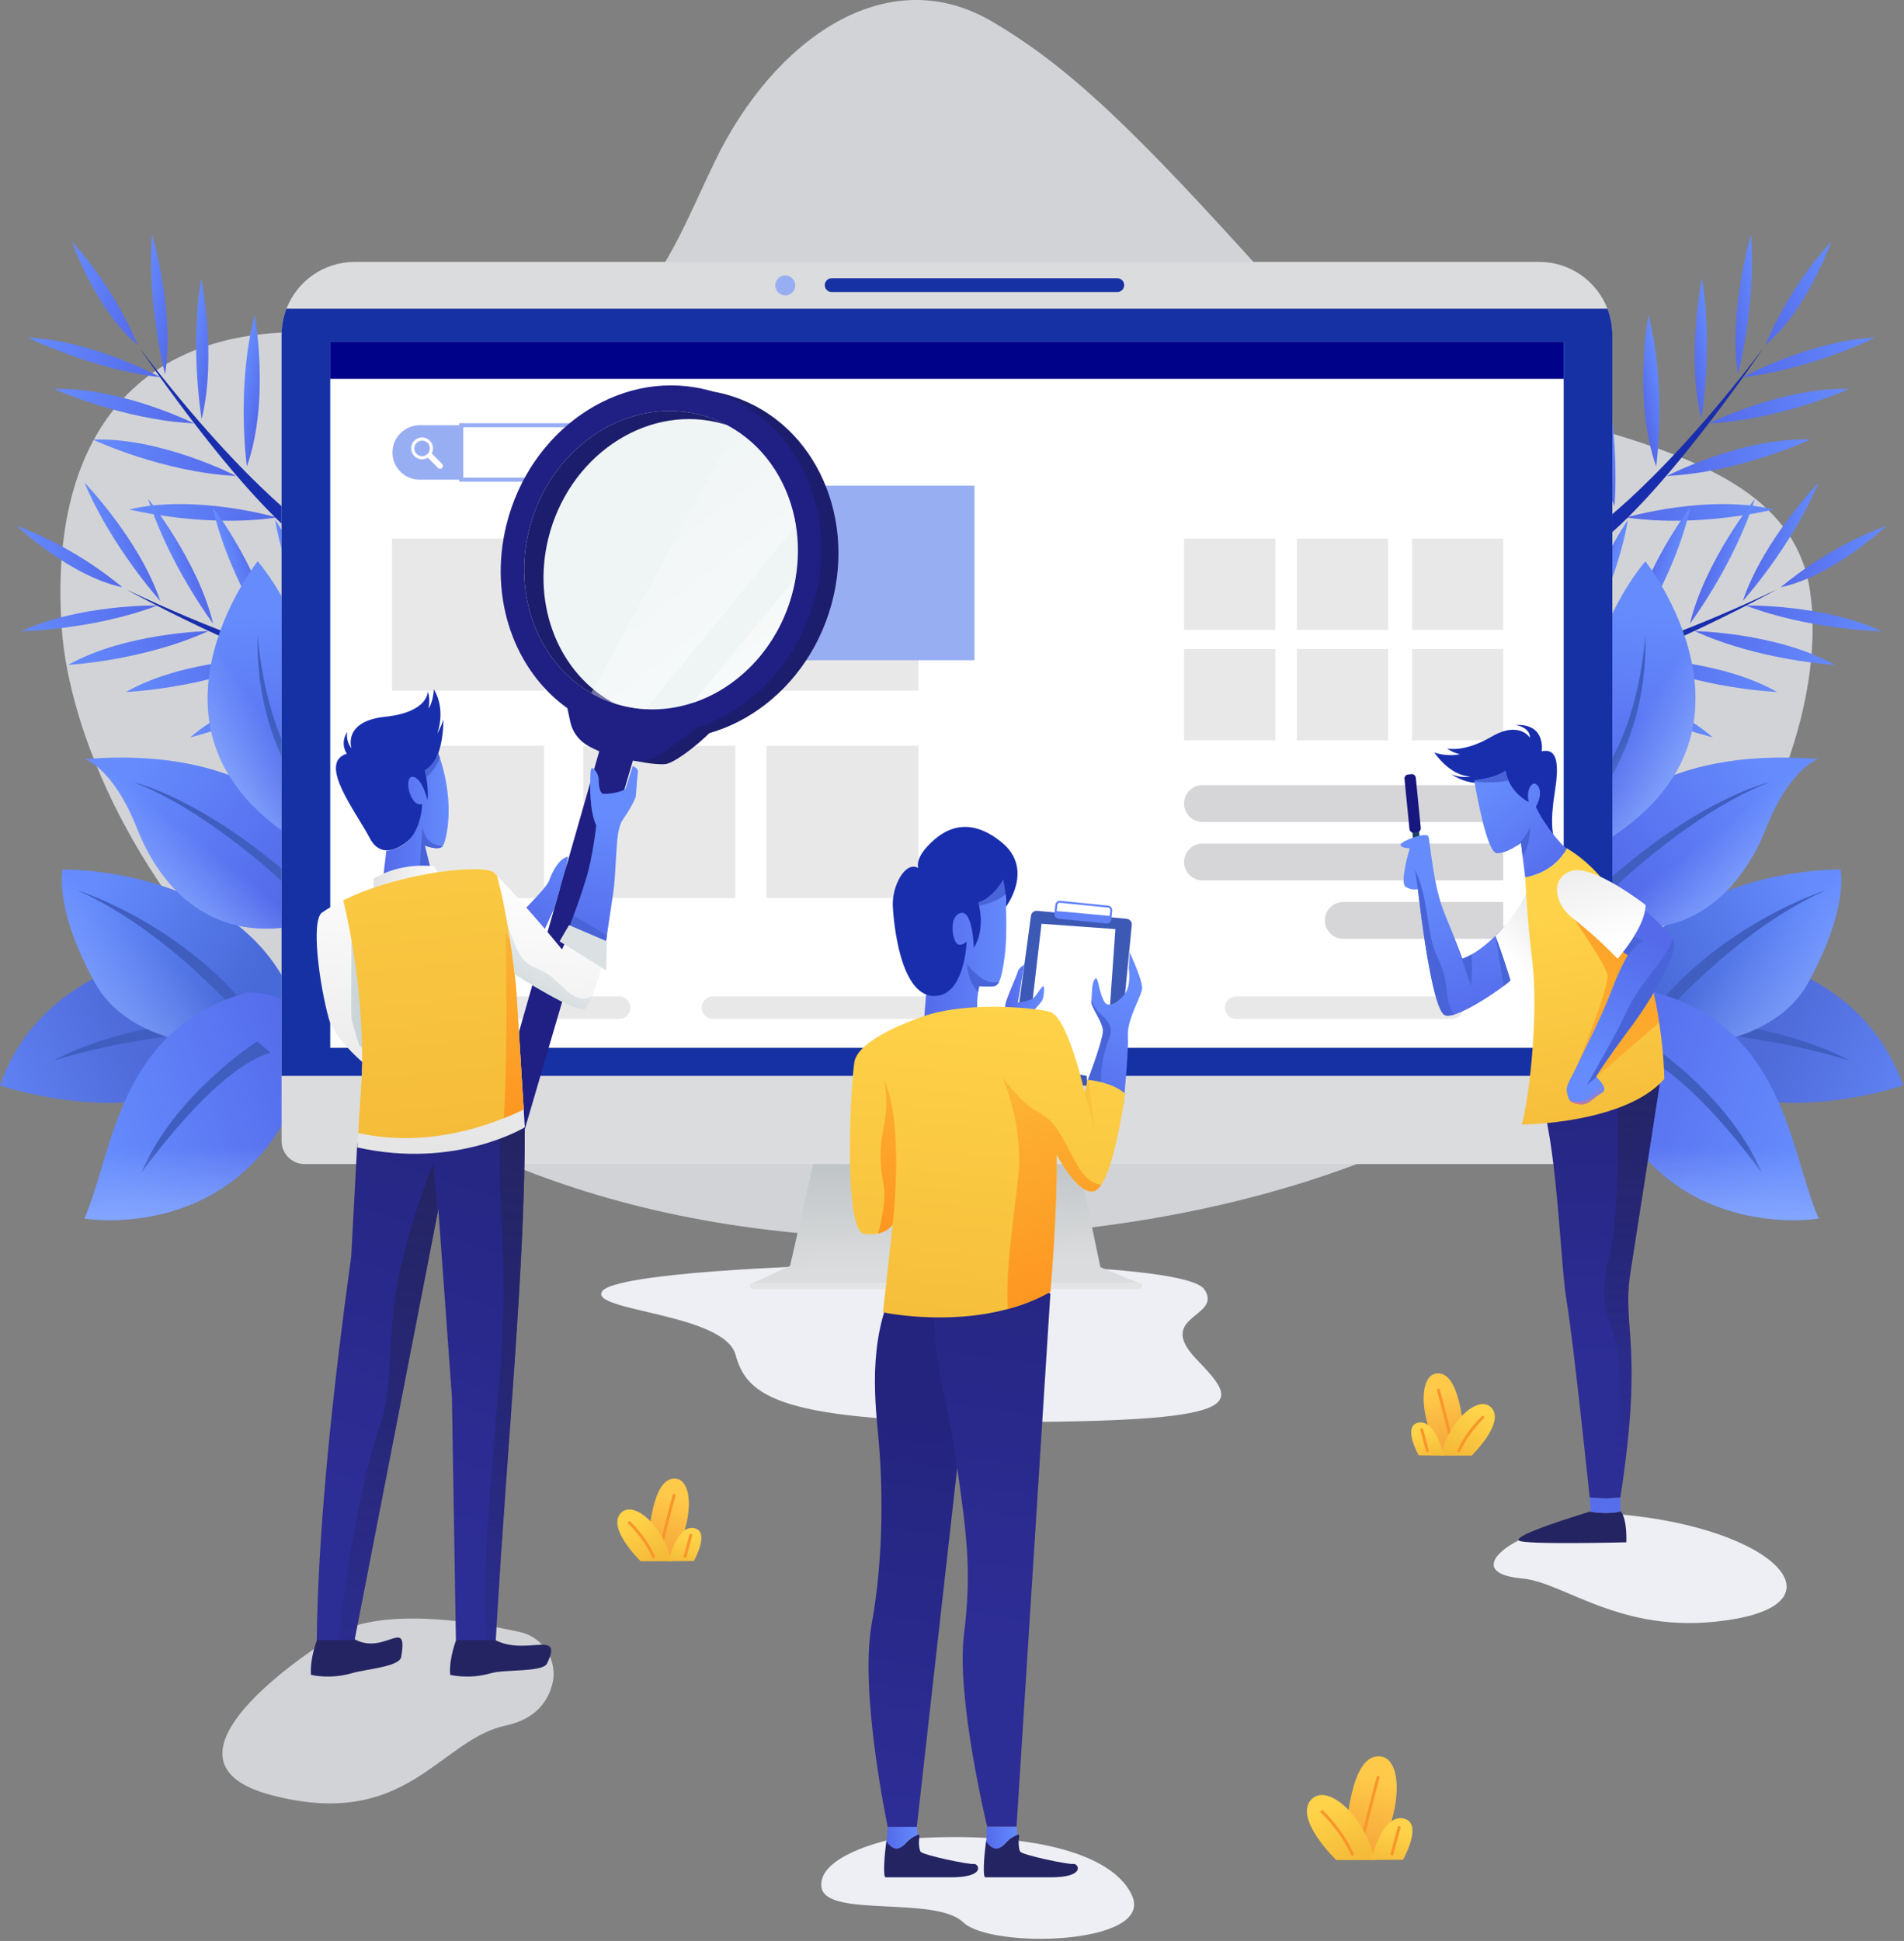 <?xml version="1.0" encoding="UTF-8"?> <svg xmlns="http://www.w3.org/2000/svg" width="365" height="372" viewBox="0 0 365 372" fill="none"><rect x="0" y="0" width="365" height="372" fill="#808080" stroke="none"/><path d="M28.562 20.375C28.572 20.375 28.58 20.377 28.59 20.377C27.966 20.366 27.343 20.35 26.725 20.328C27.164 20.297 27.771 20.312 28.562 20.375Z" fill="url(#paint0_linear_161_35347)"></path><path d="M157.472 242.571C157.472 242.571 117.788 243.762 115.407 247.534C113.026 251.307 138.821 251.703 141.004 259.644C143.186 267.584 149.139 272.747 194.974 272.548C240.808 272.349 237.237 268.776 229.3 260.438C221.364 252.1 234.459 252.498 230.888 247.137C227.316 241.778 173.743 241.778 157.472 242.571Z" fill="#EDEFF4"></path><path d="M291.206 295.18C286.047 297.761 283.27 301.732 291.802 302.525C300.334 303.32 311.445 314.039 332.677 310.268C353.908 306.496 338.607 291.737 306.97 289.984L291.206 295.18Z" fill="#EDEFF4"></path><path d="M169.972 352.749C169.972 352.749 156.678 355.727 157.472 361.683C158.266 367.638 179.298 363.271 184.655 368.432C190.012 373.593 221.363 372.8 216.998 363.271C212.633 353.742 192.394 350.565 169.972 352.749Z" fill="#EDEFF4"></path><path opacity="0.75" d="M99.643 312.781C104.182 313.781 107.058 318.364 105.86 322.857C104.972 326.192 102.595 329.498 96.953 330.714C84.056 333.493 78.104 350.964 51.912 344.015C25.721 337.067 63.306 313.998 63.306 313.998C63.306 313.998 70.397 306.34 99.643 312.781Z" fill="#EDEFF4"></path><path opacity="0.75" d="M190.21 4.143C169.986 -7.776 148.344 7.518 137.034 30.944C125.724 54.37 121.182 74.537 75.237 65.545C29.292 56.554 9.057 80.753 11.833 120.369C14.608 159.985 62.23 243.167 188.425 237.013C314.62 230.859 352.519 150.06 346.963 113.134C341.407 76.208 271.762 85.341 244.379 54.767C216.996 24.194 204.695 12.679 190.21 4.143Z" fill="#EDEFF4"></path><path d="M340.018 184.801C340.018 184.801 358.273 189.169 364.821 208.028C364.821 208.028 348.352 213.786 332.478 210.212C316.605 206.638 340.018 184.801 340.018 184.801Z" fill="url(#paint1_linear_161_35347)"></path><path d="M331.089 196.117C331.089 196.117 345.177 198.102 354.503 203.264C354.503 203.264 342.4 199.294 327.518 198.102L331.089 196.117Z" fill="#405EBF"></path><path d="M315.116 200.781C315.116 200.781 338.729 202.766 346.665 188.274C354.602 173.781 352.816 166.634 352.816 166.634C352.816 166.634 320.275 166.039 309.164 190.06L315.116 200.781Z" fill="url(#paint2_linear_161_35347)"></path><path d="M316.352 197.459C316.352 197.459 331.387 178.944 350.039 170.605C350.039 170.605 328.609 177.355 315.117 196.017L316.352 197.459Z" fill="#405EBF"></path><path d="M315.116 200.781C315.116 200.781 338.729 202.766 346.665 188.274C354.602 173.781 352.816 166.634 352.816 166.634C352.816 166.634 320.275 166.039 309.164 190.06L315.116 200.781Z" fill="url(#paint3_linear_161_35347)"></path><path d="M317.2 190.16C342.399 197.109 343.094 221.031 348.65 233.537C348.65 233.537 321.863 238.103 309.165 212.711C305.239 202.575 301.397 191.105 317.2 190.16Z" fill="url(#paint4_linear_161_35347)"></path><path d="M315.513 199.59C315.513 199.59 331.387 209.714 337.736 224.802C337.736 224.802 323.45 204.552 312.934 201.773L315.513 199.59Z" fill="#405EBF"></path><path d="M317.2 190.16C342.399 197.109 343.094 221.031 348.65 233.537C348.65 233.537 321.863 238.103 309.165 212.711C305.239 202.575 301.397 191.105 317.2 190.16Z" fill="url(#paint5_linear_161_35347)"></path><path d="M306.881 157.765C306.881 157.765 317.596 142.911 348.549 145.493C348.549 145.493 343.154 147.113 338.545 158.771C333.935 170.428 323.921 181.28 306.285 177.058L306.881 157.765Z" fill="url(#paint6_linear_161_35347)"></path><path d="M309.939 169.701C309.939 169.701 324.641 155.52 339.126 149.961C339.126 149.961 326.325 152.77 308.221 168.736L309.939 169.701Z" fill="#405EBF"></path><path d="M306.881 157.765C306.881 157.765 317.596 142.911 348.549 145.493C348.549 145.493 343.154 147.113 338.545 158.771C333.935 170.428 323.921 181.28 306.285 177.058L306.881 157.765Z" fill="url(#paint7_linear_161_35347)"></path><path d="M338.428 66.105C338.428 66.105 342.583 55.508 351.002 46.359C351.002 46.359 346.461 59.511 338.428 66.105Z" fill="url(#paint8_linear_161_35347)"></path><path d="M333.173 71.78C333.173 71.78 336.718 58.342 335.672 44.938C335.672 44.938 331.301 59.49 333.173 71.78Z" fill="url(#paint9_linear_161_35347)"></path><path d="M359.475 64.719C359.475 64.719 347.167 70.808 334.02 72.308C334.02 72.308 347.247 65.184 359.475 64.719Z" fill="url(#paint10_linear_161_35347)"></path><path d="M354.479 74.553C354.479 74.553 341.355 80.464 327.609 81.147C327.609 81.147 341.746 74.141 354.479 74.553Z" fill="url(#paint11_linear_161_35347)"></path><path d="M347.01 84.254C347.01 84.254 333.6 90.546 319.531 91.225C319.531 91.225 333.974 83.761 347.01 84.254Z" fill="url(#paint12_linear_161_35347)"></path><path d="M340.057 97.638C340.057 97.638 325.695 101.221 311.738 99.173C311.738 99.173 327.333 94.641 340.057 97.638Z" fill="url(#paint13_linear_161_35347)"></path><path d="M326.165 80.312C326.165 80.312 328.494 66.595 326.256 53.332C326.256 53.332 323.206 68.237 326.165 80.312Z" fill="url(#paint14_linear_161_35347)"></path><path d="M317.496 89.394C317.496 89.394 319.622 74.32 315.99 60.355C315.99 60.355 313.022 76.806 317.496 89.394Z" fill="url(#paint15_linear_161_35347)"></path><path d="M309.503 97.008C309.503 97.008 310.835 81.835 306.479 68.082C306.479 68.082 304.377 84.674 309.503 97.008Z" fill="url(#paint16_linear_161_35347)"></path><path d="M302.975 103.222C302.975 103.222 316.489 95.021 337.963 66.824C337.963 66.824 317.253 97.605 303.645 106.195L302.975 103.222Z" fill="#192EAD"></path><path d="M341.369 112.556C341.369 112.556 349.923 105.049 361.6 100.789C361.6 100.789 351.532 110.388 341.369 112.556Z" fill="url(#paint17_linear_161_35347)"></path><path d="M334.098 115.183C334.098 115.183 343.414 104.874 348.635 92.484C348.635 92.484 338.074 103.404 334.098 115.183Z" fill="url(#paint18_linear_161_35347)"></path><path d="M360.706 120.988C360.706 120.988 346.978 120.744 334.609 116.037C334.609 116.037 349.629 115.785 360.706 120.988Z" fill="url(#paint19_linear_161_35347)"></path><path d="M351.755 127.433C351.755 127.433 337.382 126.655 324.857 120.949C324.857 120.949 340.632 121.219 351.755 127.433Z" fill="url(#paint20_linear_161_35347)"></path><path d="M340.668 132.62C340.668 132.62 325.866 132.05 313.057 126.191C313.057 126.191 329.312 126.196 340.668 132.62Z" fill="url(#paint21_linear_161_35347)"></path><path d="M328.349 141.319C328.349 141.319 313.946 137.906 302.486 129.676C302.486 129.676 318.42 132.813 328.349 141.319Z" fill="url(#paint22_linear_161_35347)"></path><path d="M323.959 119.544C323.959 119.544 332.322 108.427 336.419 95.617C336.419 95.617 326.869 107.457 323.959 119.544Z" fill="url(#paint23_linear_161_35347)"></path><path d="M312.09 123.629C312.09 123.629 320.896 111.213 324.076 97.141C324.076 97.141 313.89 110.39 312.09 123.629Z" fill="url(#paint24_linear_161_35347)"></path><path d="M301.494 126.724C301.494 126.724 309.64 113.856 312.081 99.637C312.081 99.637 302.599 113.412 301.494 126.724Z" fill="url(#paint25_linear_161_35347)"></path><path d="M292.844 129.246C292.844 129.246 308.613 128.168 340.628 112.98C340.628 112.98 308.107 130.814 292.076 132.195L292.844 129.246Z" fill="#192EAD"></path><path d="M302.914 134.574C302.914 134.574 306.685 118.096 315.415 107.574C315.415 107.574 341.606 140.529 307.478 161.375L302.914 134.574Z" fill="url(#paint26_linear_161_35347)"></path><path d="M307.28 151.447C307.28 151.447 316.01 139.734 315.415 121.668C315.415 121.668 314.423 139.535 306.287 149.461L307.28 151.447Z" fill="#405EBF"></path><path d="M302.914 134.574C302.914 134.574 306.685 118.096 315.415 107.574C315.415 107.574 341.606 140.529 307.478 161.375L302.914 134.574Z" fill="url(#paint27_linear_161_35347)"></path><path d="M24.803 184.801C24.803 184.801 6.548 189.169 0 208.028C0 208.028 16.469 213.786 32.343 210.212C48.216 206.638 24.803 184.801 24.803 184.801Z" fill="url(#paint28_linear_161_35347)"></path><path d="M33.732 196.117C33.732 196.117 19.645 198.102 10.318 203.264C10.318 203.264 22.422 199.294 37.304 198.102L33.732 196.117Z" fill="#405EBF"></path><path d="M49.704 200.781C49.704 200.781 26.091 202.766 18.155 188.274C10.218 173.781 12.004 166.634 12.004 166.634C12.004 166.634 44.546 166.039 55.656 190.06L49.704 200.781Z" fill="url(#paint29_linear_161_35347)"></path><path d="M48.469 197.459C48.469 197.459 33.433 178.944 14.781 170.605C14.781 170.605 36.211 177.355 49.703 196.017L48.469 197.459Z" fill="#405EBF"></path><path d="M49.704 200.781C49.704 200.781 26.091 202.766 18.155 188.274C10.218 173.781 12.004 166.634 12.004 166.634C12.004 166.634 44.546 166.039 55.656 190.06L49.704 200.781Z" fill="url(#paint30_linear_161_35347)"></path><path d="M47.622 190.16C22.423 197.109 21.728 221.031 16.172 233.537C16.172 233.537 42.959 238.103 55.657 212.711C59.584 202.575 63.425 191.105 47.622 190.16Z" fill="url(#paint31_linear_161_35347)"></path><path d="M49.307 199.59C49.307 199.59 33.434 209.714 27.084 224.802C27.084 224.802 41.37 204.552 51.887 201.773L49.307 199.59Z" fill="#405EBF"></path><path d="M47.622 190.16C22.423 197.109 21.728 221.031 16.172 233.537C16.172 233.537 42.959 238.103 55.657 212.711C59.584 202.575 63.425 191.105 47.622 190.16Z" fill="url(#paint32_linear_161_35347)"></path><path d="M57.94 157.765C57.94 157.765 47.225 142.911 16.271 145.493C16.271 145.493 21.666 147.113 26.276 158.771C30.886 170.428 40.9 181.28 58.536 177.058L57.94 157.765Z" fill="url(#paint33_linear_161_35347)"></path><path d="M54.883 169.701C54.883 169.701 40.181 155.52 25.697 149.961C25.697 149.961 38.499 152.77 56.603 168.736L54.883 169.701Z" fill="#405EBF"></path><path d="M57.94 157.765C57.94 157.765 47.225 142.911 16.271 145.493C16.271 145.493 21.666 147.113 26.276 158.771C30.886 170.428 40.9 181.28 58.536 177.058L57.94 157.765Z" fill="url(#paint34_linear_161_35347)"></path><path d="M26.395 66.105C26.395 66.105 22.239 55.508 13.82 46.359C13.82 46.359 18.36 59.511 26.395 66.105Z" fill="url(#paint35_linear_161_35347)"></path><path d="M31.649 71.78C31.649 71.78 28.104 58.342 29.15 44.938C29.15 44.938 33.521 59.49 31.649 71.78Z" fill="url(#paint36_linear_161_35347)"></path><path d="M5.346 64.719C5.346 64.719 17.654 70.808 30.801 72.308C30.801 72.308 17.574 65.184 5.346 64.719Z" fill="url(#paint37_linear_161_35347)"></path><path d="M10.342 74.553C10.342 74.553 23.466 80.464 37.212 81.147C37.212 81.147 23.075 74.141 10.342 74.553Z" fill="url(#paint38_linear_161_35347)"></path><path d="M17.812 84.254C17.812 84.254 31.223 90.546 45.291 91.225C45.291 91.225 30.848 83.761 17.812 84.254Z" fill="url(#paint39_linear_161_35347)"></path><path d="M24.766 97.638C24.766 97.638 39.127 101.221 53.084 99.173C53.084 99.173 37.488 94.641 24.766 97.638Z" fill="url(#paint40_linear_161_35347)"></path><path d="M38.656 80.312C38.656 80.312 36.327 66.595 38.566 53.332C38.566 53.332 41.616 68.237 38.656 80.312Z" fill="url(#paint41_linear_161_35347)"></path><path d="M47.325 89.394C47.325 89.394 45.199 74.32 48.831 60.355C48.831 60.355 51.8 76.806 47.325 89.394Z" fill="url(#paint42_linear_161_35347)"></path><path d="M55.319 97.008C55.319 97.008 53.987 81.835 58.343 68.082C58.343 68.082 60.445 84.674 55.319 97.008Z" fill="url(#paint43_linear_161_35347)"></path><path d="M61.847 103.222C61.847 103.222 48.332 95.021 26.859 66.824C26.859 66.824 47.568 97.605 61.176 106.195L61.847 103.222Z" fill="#192EAD"></path><path d="M23.452 112.556C23.452 112.556 14.898 105.049 3.221 100.789C3.221 100.789 13.288 110.388 23.452 112.556Z" fill="url(#paint44_linear_161_35347)"></path><path d="M30.723 115.183C30.723 115.183 21.407 104.874 16.186 92.484C16.186 92.484 26.746 103.404 30.723 115.183Z" fill="url(#paint45_linear_161_35347)"></path><path d="M4.115 120.988C4.115 120.988 17.843 120.744 30.212 116.037C30.212 116.037 15.191 115.785 4.115 120.988Z" fill="url(#paint46_linear_161_35347)"></path><path d="M13.066 127.433C13.066 127.433 27.439 126.655 39.964 120.949C39.964 120.949 24.19 121.219 13.066 127.433Z" fill="url(#paint47_linear_161_35347)"></path><path d="M24.152 132.62C24.152 132.62 38.954 132.05 51.762 126.191C51.762 126.191 35.508 126.196 24.152 132.62Z" fill="url(#paint48_linear_161_35347)"></path><path d="M36.473 141.319C36.473 141.319 50.876 137.906 62.335 129.676C62.335 129.676 46.401 132.813 36.473 141.319Z" fill="url(#paint49_linear_161_35347)"></path><path d="M40.862 119.544C40.862 119.544 32.499 108.427 28.402 95.617C28.402 95.617 37.952 107.457 40.862 119.544Z" fill="url(#paint50_linear_161_35347)"></path><path d="M52.731 123.629C52.731 123.629 43.925 111.213 40.744 97.141C40.744 97.141 50.931 110.39 52.731 123.629Z" fill="url(#paint51_linear_161_35347)"></path><path d="M63.326 126.724C63.326 126.724 55.181 113.856 52.74 99.637C52.74 99.637 62.221 113.412 63.326 126.724Z" fill="url(#paint52_linear_161_35347)"></path><path d="M71.978 129.246C71.978 129.246 56.208 128.168 24.193 112.98C24.193 112.98 56.715 130.814 72.745 132.195L71.978 129.246Z" fill="#192EAD"></path><path d="M61.908 134.574C61.908 134.574 58.139 118.096 49.407 107.574C49.407 107.574 23.216 140.529 57.345 161.375L61.908 134.574Z" fill="url(#paint53_linear_161_35347)"></path><path d="M57.543 151.447C57.543 151.447 48.813 139.734 49.408 121.668C49.408 121.668 50.401 139.535 58.536 149.461L57.543 151.447Z" fill="#405EBF"></path><path d="M61.908 134.574C61.908 134.574 58.139 118.096 49.407 107.574C49.407 107.574 23.216 140.529 57.345 161.375L61.908 134.574Z" fill="url(#paint54_linear_161_35347)"></path><path d="M309.086 64.216V219.695C309.086 221.578 307.56 223.105 305.678 223.105H58.397C55.956 223.105 53.978 221.125 53.978 218.685V64.216C53.978 62.435 54.31 60.732 54.917 59.164C56.941 53.92 62.032 50.199 67.988 50.199H295.078C301.034 50.199 306.124 53.92 308.148 59.164C308.755 60.731 309.086 62.434 309.086 64.216Z" fill="#DBDCDD"></path><path d="M309.086 64.216V206.199H53.978V64.216C53.978 62.435 54.31 60.731 54.917 59.164H308.148C308.755 60.73 309.086 62.434 309.086 64.216Z" fill="#1631A4"></path><path d="M186.181 213.998C186.181 216.498 184.156 218.524 181.658 218.524C179.16 218.524 177.135 216.498 177.135 213.998C177.135 211.499 179.16 209.473 181.658 209.473C184.156 209.473 186.181 211.499 186.181 213.998Z" fill="#1631A4"></path><path d="M150.539 56.619C151.597 56.619 152.455 55.761 152.455 54.702C152.455 53.643 151.597 52.785 150.539 52.785C149.481 52.785 148.623 53.643 148.623 54.702C148.623 55.761 149.481 56.619 150.539 56.619Z" fill="#98AEF3"></path><path d="M218.722 246.083L143.789 246.144L151.457 242.616L155.905 223.105H206.822L210.948 242.857L218.722 246.083Z" fill="url(#paint55_linear_161_35347)"></path><path d="M218.327 247.064H144.399C144.063 247.064 143.789 246.789 143.789 246.453V246.446C143.789 246.11 144.063 245.836 144.399 245.836H218.327C218.662 245.836 218.936 246.11 218.936 246.446V246.453C218.936 246.789 218.662 247.064 218.327 247.064Z" fill="#E3E4E5"></path><path d="M159.434 54.648H214.184" stroke="#1631A4" stroke-width="2.642" stroke-miterlimit="10" stroke-linecap="round"></path><path d="M299.76 65.543H63.307V200.823H299.76V65.543Z" fill="white"></path><path d="M88.426 81.5V91.934H80.451C77.571 91.934 75.236 89.598 75.236 86.717C75.236 85.276 75.819 83.972 76.764 83.028C77.707 82.084 79.011 81.5 80.451 81.5H88.426Z" fill="#98AEF3"></path><path d="M299.758 65.543H63.273V72.601H299.758V65.543Z" fill="#000289"></path><path d="M140.875 86.717C140.875 88.158 140.293 89.462 139.348 90.405C138.404 91.35 137.101 91.934 135.661 91.934H88.426V81.5H135.661C138.541 81.499 140.875 83.834 140.875 86.717Z" stroke="#98AEF3" stroke-width="0.774" stroke-miterlimit="10"></path><path d="M104.299 103.211H75.16V132.365H104.299V103.211Z" fill="#E8E8E8"></path><path d="M140.953 103.211H111.814V132.365H140.953V103.211Z" fill="#E8E8E8"></path><path d="M176.072 103.211H146.934V132.365H176.072V103.211Z" fill="#E8E8E8"></path><path d="M104.299 142.953H75.16V172.107H104.299V142.953Z" fill="#E8E8E8"></path><path d="M140.953 142.953H111.814V172.107H140.953V142.953Z" fill="#E8E8E8"></path><path d="M176.072 142.953H146.934V172.107H176.072V142.953Z" fill="#E8E8E8"></path><path d="M186.808 93.086H153.375V126.536H186.808V93.086Z" fill="#98AEF3"></path><path d="M118.714 195.277H77.307C76.121 195.277 75.16 194.315 75.16 193.129C75.16 191.942 76.121 190.98 77.307 190.98H118.714C119.901 190.98 120.862 191.942 120.862 193.129C120.862 194.314 119.901 195.277 118.714 195.277Z" fill="#E8E8E8"></path><path d="M178.066 195.277H136.659C135.473 195.277 134.512 194.315 134.512 193.129C134.512 191.942 135.473 190.98 136.659 190.98H178.066C179.252 190.98 180.213 191.942 180.213 193.129C180.213 194.314 179.252 195.277 178.066 195.277Z" fill="#E8E8E8"></path><path d="M278.365 195.277H236.958C235.772 195.277 234.811 194.315 234.811 193.129C234.811 191.942 235.772 190.98 236.958 190.98H278.366C279.552 190.98 280.513 191.942 280.513 193.129C280.512 194.314 279.551 195.277 278.365 195.277Z" fill="#E8E8E8"></path><path d="M244.472 103.211H226.988V120.704H244.472V103.211Z" fill="#E8E8E8"></path><path d="M244.472 124.387H226.988V141.879H244.472V124.387Z" fill="#E8E8E8"></path><path d="M266.097 103.211H248.613V120.704H266.097V103.211Z" fill="#E8E8E8"></path><path d="M266.097 124.387H248.613V141.879H266.097V124.387Z" fill="#E8E8E8"></path><path d="M288.181 103.211H270.697V120.704H288.181V103.211Z" fill="#E8E8E8"></path><path d="M288.181 124.387H270.697V141.879H288.181V124.387Z" fill="#E8E8E8"></path><path d="M230.516 157.531H288.18V150.473H230.516C228.568 150.473 226.988 152.053 226.988 154.002C226.988 155.95 228.568 157.531 230.516 157.531Z" fill="#D6D6D8"></path><path d="M230.516 168.734H288.18V161.676H230.516C228.568 161.676 226.988 163.256 226.988 165.205C226.988 167.154 228.568 168.734 230.516 168.734Z" fill="#D6D6D8"></path><path d="M257.508 179.933H288.18V172.875H257.508C255.56 172.875 253.98 174.455 253.98 176.404C253.98 178.353 255.56 179.933 257.508 179.933Z" fill="#D6D6D8"></path><path d="M82.408 84.465C81.595 83.64 80.269 83.63 79.445 84.443C78.621 85.255 78.611 86.582 79.423 87.407C80.124 88.118 81.207 88.222 82.021 87.716L83.964 89.689C84.177 89.906 84.526 89.908 84.742 89.694C84.959 89.481 84.961 89.132 84.749 88.916L82.772 86.909C83.183 86.124 83.063 85.131 82.408 84.465ZM81.962 86.999C81.375 87.578 80.431 87.57 79.853 86.983C79.275 86.396 79.282 85.452 79.869 84.873C80.455 84.294 81.4 84.302 81.978 84.889C82.556 85.476 82.549 86.421 81.962 86.999Z" fill="#FFFDFD"></path><path d="M60.785 314.274C60.785 314.274 59.36 317.881 59.62 320.992C59.62 320.992 63.181 321.925 67.454 320.68C70.16 319.892 76.587 319.444 76.907 317.571C78.332 309.236 73.281 318.192 67.066 313.59L60.785 314.274Z" fill="#242463"></path><path d="M87.46 314.275C87.46 314.275 86.036 317.882 86.295 320.993C86.295 320.993 89.857 321.926 94.13 320.681C96.836 319.893 104.057 320.542 104.878 318.815C108.244 311.724 99.957 318.193 93.741 313.59L87.46 314.275Z" fill="#242463"></path><path d="M100.605 216.059C100.605 243.21 97.364 274.895 95.233 310.979C95.165 312.096 95.1 313.215 95.037 314.339H87.397L87.341 310.979L86.632 267.746L84.764 241.898L84.03 231.734L83.906 232.371L68.626 310.979L67.973 314.339H60.721C60.735 313.23 60.754 312.11 60.782 310.979C61.257 290.712 63.764 266.729 67.325 240.815L68.49 219.169C68.49 219.169 85.176 212.39 95.884 214.318C97.655 214.637 99.264 215.194 100.605 216.059Z" fill="url(#paint56_linear_161_35347)"></path><path d="M83.905 232.368L68.624 310.977L67.971 314.336H65.016C65.834 302.579 69.589 282.425 72.956 272.723C75.391 265.705 74.252 257.296 76.064 246.597C77.877 235.898 83.058 222.961 83.058 222.961L83.905 232.368Z" fill="url(#paint57_linear_161_35347)"></path><path d="M100.606 216.059C100.606 243.21 97.364 274.895 95.233 310.979C95.166 312.096 95.1 313.215 95.037 314.338H93.24C92.195 302.333 94.367 280.429 96.009 261.28C96.931 250.522 96.445 237.718 96.009 229.681C95.761 225.083 95.806 218.732 95.886 214.316C97.655 214.637 99.264 215.194 100.606 216.059Z" fill="url(#paint58_linear_161_35347)"></path><path d="M78.267 161.113C78.267 161.113 73.475 165.609 70.885 160.633C68.296 155.657 60.785 146.201 66.483 144.46C66.483 144.46 65.058 142.47 66.612 140.23C66.612 140.23 66.094 141.723 67.389 143.465C67.389 143.465 65.577 138.24 73.864 137.369C82.152 136.498 82.022 132.517 82.022 132.517C82.022 132.517 82.541 133.886 82.152 135.752C82.152 135.752 82.929 135.005 83.187 132.145C83.187 132.145 85.519 135.504 83.835 140.604C83.835 140.604 84.612 139.235 85 137.866C85 137.866 85.129 144.252 82.54 146.906L83.187 156.527L78.267 161.113Z" fill="#192EAD"></path><path d="M84.936 162.065C84.901 162.125 84.861 162.178 84.813 162.225C83.993 163.068 81.44 162.065 81.44 162.065L82.577 166.673L82.605 166.791L81.072 167.083C81.066 167.083 81.059 167.085 81.053 167.086L80.381 167.213C80.377 167.214 80.376 167.214 80.376 167.214L73.412 168.533L74.06 163.06C80.923 162.313 80.923 154.103 80.923 154.103C78.592 154.85 77.297 148.754 79.11 148.878C80.923 149.002 81.958 153.356 81.958 153.356C82.109 151.844 81.912 150.168 81.719 149.022C81.579 148.187 81.44 147.633 81.44 147.633C83.253 146.638 84.03 144.398 84.03 144.398C84.129 144.67 84.221 144.939 84.31 145.208C87.292 154.145 85.565 160.978 84.936 162.065Z" fill="url(#paint59_linear_161_35347)"></path><path d="M81.439 162.067L82.576 166.676C81.996 166.866 81.466 166.997 81.071 167.085C81.065 167.085 81.058 167.087 81.052 167.088C80.667 167.171 80.416 167.21 80.38 167.215C80.376 167.216 80.375 167.216 80.375 167.216L80.986 158.645C81.892 161.978 83.335 161.751 84.812 162.227C83.993 163.071 81.439 162.067 81.439 162.067Z" fill="#4864D8"></path><path d="M84.309 145.208C83.81 146.896 82.446 148.341 81.716 149.022C81.576 148.187 81.438 147.633 81.438 147.633C83.25 146.638 84.027 144.398 84.027 144.398C84.127 144.67 84.221 144.939 84.309 145.208Z" fill="#4864D8"></path><path d="M99.311 175.5C99.311 175.5 104.75 170.275 105.267 168.782C105.785 167.289 107.08 164.552 108.892 164.18L108.374 167.215C108.374 167.215 109.799 166.668 110.057 166.418C110.316 166.169 110.446 164.304 110.705 164.304C110.964 164.304 111.611 167.165 110.964 167.911C110.316 168.658 108.9 169.994 107.342 170.321L106.261 174.098L103.841 179.356L99.311 175.5Z" fill="url(#paint60_linear_161_35347)"></path><path d="M121.32 145.743C121.32 145.743 125.518 146.665 127.581 146.442C129.644 146.218 135.858 141.061 136.936 139.389C138.016 137.717 125.556 139.937 125.556 139.937L121.32 145.743Z" fill="#1D1D6D"></path><path d="M158.846 117.655C164.692 99.92 156.516 81.281 140.584 76.024C124.652 70.767 106.997 80.883 101.151 98.618C95.305 116.353 103.482 134.992 119.414 140.249C135.346 145.506 153 135.39 158.846 117.655Z" fill="#1D1D6D"></path><path d="M84.935 169.158L83.252 166.048C83.252 166.048 77.166 165.053 71.598 168.412V172.517L84.935 169.158Z" fill="url(#paint61_linear_161_35347)"></path><path d="M134.802 74.551C118.429 70.829 101.539 82.501 97.075 100.62C93.609 114.695 98.663 128.52 108.765 135.734L109.325 138.35C109.748 140.328 111.048 142.029 112.88 143.023C113.54 143.38 114.206 143.704 114.876 143.997L97.885 203.368L100.345 217.302L121.334 145.745C121.586 145.772 121.837 145.797 122.09 145.815C123.862 145.942 125.618 145.418 127.024 144.374L133.648 139.45C144.301 136.021 153.289 126.593 156.367 114.098C160.831 95.978 151.176 78.273 134.802 74.551Z" fill="#1F1F84"></path><path d="M122.291 147.949C121.994 150.448 121.954 152.607 121.798 152.948C121.106 154.448 120.613 155.322 119.33 157.198C118.976 157.717 118.71 158.587 118.498 159.687C118.05 162.578 118.036 167.883 117.57 171.021C117.202 173.495 116.733 176.656 116.341 179.301C116.213 180.166 116.094 180.976 115.988 181.688C115.734 183.4 115.564 184.55 115.564 184.55L108.375 180.725C108.544 179.964 108.723 179.269 108.907 178.622C108.968 178.406 109.03 178.197 109.092 177.99C109.372 177.071 109.663 176.243 109.961 175.445C110.771 173.262 111.479 171.255 112.388 168.284C113.684 164.054 114.294 158.197 114.294 158.197C112.907 155.221 113.145 150.079 113.165 149.126C113.192 147.933 113.22 146.926 113.684 147.26C114.719 148.007 114.787 149.449 114.787 149.449C114.787 149.449 114.719 151.614 115.479 152.073C115.629 152.164 115.618 152.166 116.408 152.121C118.734 151.986 119.899 151.241 119.899 151.241L121.303 146.824C121.303 146.824 122.378 147.207 122.291 147.949Z" fill="url(#paint62_linear_161_35347)"></path><path d="M116.341 179.301C116.213 180.167 116.094 180.977 115.988 181.688L108.908 178.622C108.969 178.407 109.031 178.197 109.093 177.99C109.373 177.072 109.664 176.244 109.962 175.445L116.341 179.301Z" fill="#4864D8"></path><path d="M115.885 183.338C115.885 183.338 114.7 187.991 113.504 190.991C113.046 192.137 112.588 193.043 112.194 193.353C110.77 194.473 98.791 186.823 98.791 186.823L98.972 189.747V189.749L100.393 212.649L100.604 216.057C100.604 216.057 87.396 224.143 68.49 219.913L68.662 217.142L69.257 207.597L69.381 205.606V205.594L69.499 203.711C69.5 203.701 69.502 203.69 69.502 203.68C69.503 203.65 69.506 203.62 69.507 203.59C69.507 203.59 69.475 203.563 69.416 203.51C68.7 202.891 64.007 198.725 63.051 195.28C61.214 188.658 59.556 176.37 61.756 174.877C63.006 174.03 64.372 173.251 65.815 172.542C77.109 166.973 93.097 165.53 94.778 167.288C94.944 167.46 95.109 167.635 95.273 167.807C102.407 175.31 107.728 181.968 107.728 181.968L109.023 179.23L115.885 183.338Z" fill="url(#paint63_linear_161_35347)"></path><path d="M113.505 190.99C113.047 192.137 112.588 193.043 112.195 193.353C110.77 194.472 98.727 186.759 98.727 186.759C98.727 186.759 97.95 182.281 96.914 176.309C99.116 182.156 99.584 184.359 103 185.639C107.903 187.477 109.043 192.811 113.505 190.99Z" fill="url(#paint64_linear_161_35347)"></path><path d="M69.546 200.91C69.412 200.797 69.166 200.588 68.848 200.304C68.248 198.445 67.468 195.923 67.389 195.093C67.26 193.724 67.389 180.164 67.389 180.164C69.591 188.251 69.507 197.457 69.546 200.91Z" fill="url(#paint65_linear_161_35347)"></path><path d="M100.395 212.651C99.102 213.265 97.833 213.818 96.588 214.312C84.347 219.182 74.551 218.485 68.663 217.145L69.258 207.6C69.321 206.987 69.363 206.324 69.382 205.609V205.597C69.4 204.898 69.41 204.204 69.416 203.513C69.504 190.502 67.324 178.954 65.814 172.546C77.109 166.977 93.097 165.534 94.778 167.292C94.944 167.464 95.109 167.639 95.273 167.81C96.318 171.747 97.137 176.021 97.782 180.251C98.276 183.502 98.667 186.727 98.974 189.749V189.751L100.395 212.651Z" fill="url(#paint66_linear_161_35347)"></path><path d="M152.526 110.755C152.393 111.54 152.231 112.327 152.036 113.114C149.419 123.741 141.795 131.772 132.745 134.727C129.864 135.668 126.838 136.096 123.782 135.928C122.463 135.855 121.14 135.673 119.821 135.374C117.489 134.843 115.315 133.982 113.332 132.839C103.426 127.142 98.231 114.496 101.407 101.605C105.216 86.134 119.64 76.167 133.621 79.344C136.273 79.948 138.72 80.98 140.916 82.364C147.128 86.276 151.341 92.99 152.585 100.721C153.102 103.934 153.105 107.321 152.526 110.755Z" fill="#EFF4F4"></path><path d="M139.362 81.466C138.7 81.252 138.024 81.067 137.333 80.909C123.352 77.731 108.929 87.696 105.119 103.169C101.865 116.38 107.399 129.334 117.793 134.816C105.055 130.701 97.784 116.312 101.407 101.605C105.217 86.133 119.641 76.166 133.621 79.344C135.664 79.808 137.584 80.527 139.362 81.466Z" fill="#1D1D6D"></path><path d="M107.273 180.414L109.086 177.305L116.338 180.414L116.209 186.013L107.273 180.414Z" fill="#DBE1E3"></path><path d="M132.744 134.723L152.525 110.75C152.392 111.535 152.23 112.323 152.035 113.11C149.418 123.737 141.794 131.768 132.744 134.723Z" fill="url(#paint67_linear_161_35347)"></path><path d="M152.584 100.72L123.781 135.927C122.463 135.854 121.14 135.672 119.821 135.373C117.488 134.842 115.315 133.981 113.332 132.838L140.916 82.363C147.127 86.275 151.341 92.99 152.584 100.72Z" fill="url(#paint68_linear_161_35347)"></path><path d="M96.588 214.309C97.456 200.12 96.914 178.566 96.914 178.566L97.78 180.249C98.274 183.499 98.666 186.724 98.973 189.746V189.748L100.393 212.648C99.102 213.262 97.833 213.815 96.588 214.309Z" fill="url(#paint69_linear_161_35347)"></path><path d="M297.756 159.891C297.756 159.891 297.112 157.765 298.007 152.168C298.902 146.569 298.679 143.322 295.546 143.995C295.546 143.995 296.442 138.62 290.51 138.957C290.51 138.957 293.308 139.292 293.308 141.419C293.308 141.419 291.294 138.06 285.923 141.195C280.551 144.33 277.418 143.435 277.418 143.435C277.418 143.435 278.312 144.219 279.879 144.554C279.879 144.554 277.529 145.114 274.955 144.219C274.955 144.219 277.864 148.697 281.894 148.81C281.894 148.81 280.216 149.258 278.201 148.361C278.201 148.361 281.221 150.657 285.083 149.956L293.644 156.87L297.756 159.891Z" fill="#192EAD"></path><path d="M300.359 162.571C299.543 164.21 297.407 167.186 292.386 168.193L291.897 164.182L291.572 161.515C291.572 161.515 291.17 161.845 290.548 162.238C289.635 162.816 288.25 163.531 286.984 163.531C285.032 163.531 282.986 151.742 282.664 149.804C282.635 149.629 282.619 149.535 282.619 149.535C286.928 149.143 288.606 147.688 288.606 147.688C288.717 148.39 288.914 149.027 289.165 149.598C290.431 152.486 293.082 153.734 293.082 153.734C292.41 151.383 293.866 149.143 294.873 150.711C295.88 152.278 294.425 154.63 294.425 154.63C296.439 158.884 299.797 162.243 299.797 162.243C299.987 162.349 300.175 162.46 300.359 162.571Z" fill="url(#paint70_linear_161_35347)"></path><path d="M311.77 295.592C311.77 295.592 292.105 296.098 291.18 295.257C290.019 294.201 302.81 290.333 304.762 289.716C307.894 290.212 309.792 289.907 310.692 289.66C311.994 291.227 311.77 295.592 311.77 295.592Z" fill="#242463"></path><path d="M310.652 286.86V286.991C309.692 287.137 308.647 287.179 307.695 287.171C306.368 287.159 305.222 287.051 304.74 287L304.721 286.747C304.721 286.747 301.587 256.741 300.356 249.575C299.125 242.41 298.678 222.144 295.656 211.283L310.836 208.879L318.159 207.719C318.159 207.719 314.232 233.228 312.554 243.864C310.876 254.502 315.128 257.749 310.652 286.86Z" fill="url(#paint71_linear_161_35347)"></path><path d="M310.692 289.662C309.792 289.909 307.894 290.216 304.762 289.718C304.881 289.681 304.943 289.661 304.943 289.661L304.738 287.002C305.565 287.091 308.352 287.345 310.651 286.992V289.549C310.651 289.549 310.666 289.587 310.692 289.662Z" fill="#566EEC"></path><path d="M310.653 286.86V286.991C309.693 287.137 308.648 287.179 307.696 287.171C311.418 278.666 310.949 260.257 309.422 255.957C307.631 250.919 306.624 248.455 308.638 240.058C310.653 231.661 310.094 210.947 310.094 210.947C310.287 210.171 310.539 209.485 310.838 208.879L318.161 207.719C318.161 207.719 314.234 233.228 312.556 243.864C310.877 254.502 315.129 257.749 310.653 286.86Z" fill="url(#paint72_linear_161_35347)"></path><path d="M271.87 157.701L270.592 157.828L271.12 163.161L272.398 163.034L271.87 157.701Z" fill="#1B4266"></path><path d="M271.684 159.518L271.03 159.584C270.611 159.626 270.238 159.32 270.196 158.9L269.242 149.278C269.2 148.86 269.506 148.486 269.926 148.444L270.58 148.379C270.998 148.337 271.371 148.643 271.413 149.063L272.367 158.684C272.408 159.103 272.102 159.476 271.684 159.518Z" fill="#17177F"></path><path d="M289.576 187.873C289.358 188.103 288.897 188.487 288.271 188.962C285.995 190.686 281.552 193.59 278.832 194.433C277.947 194.707 277.245 194.763 276.857 194.489C274.822 193.053 272.928 179.5 272.17 173.385C272.166 173.347 272.161 173.309 272.157 173.271C272.093 172.754 272.037 172.294 271.99 171.902C271.99 171.896 271.989 171.887 271.988 171.881C271.879 170.958 271.82 170.416 271.82 170.416C271.82 170.416 271.812 170.419 271.796 170.423C271.626 170.465 270.595 170.684 269.47 169.968C268.239 169.185 270.254 162.579 270.254 162.579C270.254 162.579 268.463 162.579 268.463 161.907C268.463 161.235 273.498 159.332 273.835 160.339C274.171 161.347 274.73 169.744 276.857 174.895C277.484 176.415 278.044 177.808 278.521 179.018C278.522 179.021 278.523 179.023 278.524 179.026C278.525 179.029 278.526 179.032 278.528 179.039C278.531 179.045 278.534 179.053 278.536 179.06C279.665 181.922 280.325 183.74 280.325 183.74C280.923 183.541 281.524 183.259 282.116 182.926C285.515 181.007 288.589 177.334 288.589 177.334L289.16 183.43L289.576 187.873Z" fill="url(#paint73_linear_161_35347)"></path><path d="M282.005 189.005C280.939 185.804 278.74 179.634 278.537 179.062C279.666 181.925 280.327 183.743 280.327 183.743C280.924 183.544 281.525 183.262 282.117 182.929C282.301 186.273 282.005 189.005 282.005 189.005Z" fill="#4864D8"></path><path d="M278.832 194.431C277.947 194.706 277.244 194.762 276.857 194.488C274.822 193.052 272.928 179.499 272.17 173.384C272.166 173.346 272.161 173.308 272.157 173.269C272.106 172.828 272.05 172.367 271.99 171.901C271.99 171.894 271.989 171.886 271.988 171.88C271.925 171.39 271.861 170.898 271.796 170.421C271.532 168.478 271.273 166.799 271.262 166.723C273.387 170.977 273.611 176.91 274.505 180.492C275.4 184.075 276.855 184.635 277.415 190.457C277.616 192.529 278.182 193.736 278.832 194.431Z" fill="#4864D8"></path><path d="M289.577 187.874C289.359 188.103 288.897 188.487 288.272 188.963L286.705 179.375L289.16 183.432L289.577 187.874Z" fill="#4864D8"></path><path d="M295.656 185.869C295.656 185.869 293.082 189.899 290.508 191.02C290.508 191.02 289.053 185.758 286.703 179.375C286.703 179.375 292.522 173.777 293.305 168.738L295.656 185.869Z" fill="url(#paint74_linear_161_35347)"></path><path d="M319.045 206.804C311.436 215.425 291.74 215.536 291.74 215.536C293.418 209.266 294.874 193.479 293.755 184.298C292.636 175.118 292.412 168.399 292.412 168.399L292.386 168.192C297.406 167.185 299.543 164.209 300.359 162.57C307.444 166.839 311.842 174.285 314.573 181.865C316.348 186.789 317.418 191.771 318.064 195.972C319.031 202.26 319.045 206.804 319.045 206.804Z" fill="url(#paint75_linear_161_35347)"></path><path d="M291.896 164.184L291.571 161.517C291.571 161.517 291.168 161.848 290.547 162.24C291.533 161.428 292.529 160.253 293.306 158.551C293.306 158.551 293.478 161.644 291.896 164.184Z" fill="#4864D8"></path><path d="M289.167 149.598C286.709 150.14 283.969 149.947 282.664 149.804C282.635 149.629 282.619 149.535 282.619 149.535C286.928 149.143 288.606 147.688 288.606 147.688C288.719 148.391 288.915 149.027 289.167 149.598Z" fill="#4864D8"></path><path d="M318.065 195.975L306.009 206.413L302.651 203.39C302.651 203.39 308.694 188.834 308.135 186.707C307.575 184.58 301.814 176.223 301.814 176.223C306.43 176.331 310.902 178.888 314.573 181.867C316.349 186.792 317.419 191.773 318.065 195.975Z" fill="url(#paint76_linear_161_35347)"></path><path d="M312.554 196.952C307.63 203.557 305.952 206.357 305.952 206.357C305.952 206.357 305.988 206.389 306.051 206.448C306.266 206.651 306.783 207.163 307.148 207.719C307.556 208.339 307.775 209.012 307.183 209.379C304.833 210.835 304.609 211.843 302.707 211.619C301.697 211.5 301.19 211.271 300.885 210.839L300.884 210.837C300.616 210.455 300.508 209.916 300.357 209.155C300.133 208.036 301.252 206.58 302.707 203.445C304.162 200.31 306.847 195.272 308.862 190.009C309.879 187.352 310.696 185.609 311.256 184.535C311.256 184.535 311.261 184.523 311.274 184.501C311.279 184.491 311.287 184.479 311.294 184.465C311.342 184.371 311.39 184.283 311.435 184.198C311.451 184.17 311.465 184.144 311.48 184.116C311.624 183.85 311.746 183.64 311.843 183.48C311.861 183.45 311.878 183.424 311.893 183.398C311.904 183.381 311.913 183.365 311.924 183.349C311.931 183.336 311.94 183.323 311.947 183.312C311.949 183.308 311.951 183.305 311.953 183.301C311.961 183.287 311.97 183.275 311.977 183.262C311.994 183.237 312.009 183.213 312.023 183.193C312.078 183.106 312.108 183.068 312.108 183.068L310.093 181.836L310.094 181.834L312.108 178.346L314.682 173.887C314.682 173.887 319.434 177.934 320.673 179.968C320.737 180.074 320.792 180.175 320.836 180.268C321.73 182.173 317.478 190.346 312.554 196.952Z" fill="url(#paint77_linear_161_35347)"></path><path d="M315.129 180.159C312.995 181.481 311.543 184.013 311.295 184.467C311.343 184.373 311.39 184.285 311.435 184.201C311.451 184.172 311.466 184.146 311.481 184.119C311.625 183.852 311.747 183.642 311.843 183.482C311.861 183.453 311.878 183.426 311.894 183.4C311.904 183.383 311.914 183.368 311.924 183.352C311.932 183.338 311.94 183.325 311.947 183.314C311.95 183.311 311.952 183.308 311.954 183.303C311.961 183.29 311.971 183.277 311.978 183.264C311.995 183.239 312.009 183.215 312.023 183.195C312.079 183.109 312.108 183.07 312.108 183.07L310.094 181.838L310.095 181.836C310.122 181.73 311.018 178.288 312.108 178.348C312.29 178.359 312.478 178.466 312.668 178.703C314.01 180.383 315.129 180.159 315.129 180.159Z" fill="#4864D8"></path><path d="M307.183 209.379C304.833 210.835 304.609 211.843 302.707 211.619C301.698 211.5 301.19 211.27 300.885 210.839L300.888 210.841C301.643 211.521 304.275 211.317 305.392 209.827C305.854 209.212 306.502 208.461 307.148 207.719C307.555 208.337 307.775 209.012 307.183 209.379Z" fill="url(#paint78_linear_161_35347)"></path><path d="M312.555 196.951C307.631 203.557 305.953 206.356 305.953 206.356C305.953 206.356 305.99 206.389 306.053 206.448C304.942 207.291 304.162 208.035 304.162 208.035C305.617 205.46 309.869 198.071 311.212 195.16C312.555 192.249 313.451 190.457 317.59 185.195C319.397 182.899 320.266 181.179 320.672 179.969C320.736 180.074 320.791 180.175 320.835 180.269C321.731 182.173 317.479 190.346 312.555 196.951Z" fill="#4864D8"></path><path d="M315.464 173.442C315.464 173.442 305.281 165.492 301.14 166.948C297 168.404 298.231 173.329 301.14 175.68C304.05 178.031 306.4 179.935 310.092 183.742C310.092 183.742 315.464 177.697 315.464 173.442Z" fill="url(#paint79_linear_161_35347)"></path><path d="M201.361 359.807H188.899C188.365 359.807 188.603 355.957 189.069 352.633C190.664 354.813 191.866 354.264 192.825 353.146C193.273 352.622 194.159 352.014 194.858 351.617C195.12 351.469 195.436 351.695 195.383 351.992C195.133 353.381 195.387 354.514 195.556 354.853C195.898 355.536 204.946 357.415 205.8 357.244C206.652 357.074 208.36 359.807 201.361 359.807Z" fill="#242463"></path><path d="M195.03 351.682C194.39 351.942 193.45 352.416 192.826 353.144C191.867 354.263 190.665 355.153 189.07 352.974C189.2 352.055 189.019 350.81 189.241 350.07H194.874C194.874 350.07 194.934 350.792 195.03 351.682Z" fill="url(#paint80_linear_161_35347)"></path><path d="M182.247 359.807H169.785C169.251 359.807 169.49 355.957 169.956 352.633C171.55 354.813 172.752 354.264 173.712 353.146C174.159 352.622 175.046 352.014 175.745 351.617C176.007 351.469 176.322 351.695 176.27 351.992C176.019 353.381 176.274 354.514 176.443 354.853C176.785 355.536 185.833 357.415 186.686 357.244C187.54 357.074 189.247 359.807 182.247 359.807Z" fill="#242463"></path><path d="M175.917 351.684C175.276 351.944 174.335 352.418 173.713 353.146C172.753 354.264 171.552 355.154 169.957 352.976C170.086 352.057 170.163 349.818 170.385 349.078L175.761 350.072C175.761 350.072 175.821 350.794 175.917 351.684Z" fill="url(#paint81_linear_161_35347)"></path><path d="M216.962 177.274L215.19 195.494L209.898 212.916L209.386 208.304L193.51 206.083L197.64 175.503C197.717 174.933 198.229 174.524 198.802 174.575L215.987 176.096C216.582 176.149 217.02 176.677 216.962 177.274Z" fill="#3C59B5"></path><path d="M213.823 178.072L212.63 194.945L208.691 210.242L208.31 206.193L196.496 204.243L199.655 177.047L213.823 178.072Z" fill="white"></path><path d="M213.028 174.514L212.924 175.565L212.861 176.19C212.822 176.573 212.482 176.85 212.1 176.814L202.951 175.899C202.568 175.862 202.291 175.521 202.327 175.139L202.379 174.627L202.496 173.463C202.535 173.08 202.874 172.802 203.257 172.839L212.406 173.753C212.787 173.791 213.066 174.133 213.028 174.514Z" stroke="#6081F7" stroke-width="0.377" stroke-miterlimit="10"></path><path d="M212.924 175.566L212.861 176.191C212.822 176.574 212.482 176.852 212.1 176.815L202.951 175.901C202.568 175.863 202.291 175.522 202.327 175.14L202.379 174.628C202.5 174.568 212.924 175.566 212.924 175.566Z" fill="#6081F7"></path><path d="M197.861 194.043C197.861 194.043 199.397 192.334 199.739 191.822C200.081 191.31 200.251 189.601 200.081 189.089C199.91 188.577 198.626 190.977 197.987 191.399C197.349 191.821 195.131 192.163 195.131 192.163L196.374 184.867C196.374 184.867 195.301 185.502 195.131 186.184C194.96 186.867 193.423 190.284 192.911 191.821C192.399 193.358 192.741 195.237 192.741 195.237L197.861 194.043Z" fill="url(#paint82_linear_161_35347)"></path><path d="M192.759 171.471C192.828 172.807 193.113 179.197 192.655 182.854C192.324 185.511 191.991 187.235 191.519 188.165C191.264 188.671 190.968 188.943 190.607 189.002C189.583 189.173 187.705 189.002 187.705 189.002C187.705 189.002 187.611 189.455 187.516 190.123C187.326 191.464 187.135 193.669 187.705 194.81C188.559 196.518 177.121 195.834 177.121 195.834C177.121 195.834 177.633 189.002 177.975 185.586C178.317 182.17 183.096 169.018 183.096 169.018L188.845 167.706L192.828 166.797C192.828 166.797 194.549 168.128 192.749 171.221C192.747 171.222 192.752 171.309 192.759 171.471Z" fill="url(#paint83_linear_161_35347)"></path><path d="M191.518 188.166C191.264 188.672 190.967 188.943 190.606 189.003C189.582 189.173 187.704 189.003 187.704 189.003C187.704 189.003 187.611 189.455 187.515 190.123C185.552 188.368 185.314 184.562 185.314 184.562C185.314 184.562 186.51 186.612 188.729 187.808C189.795 188.381 190.811 188.332 191.518 188.166Z" fill="#4864D8"></path><path d="M187.364 173.631C187.364 173.631 193.168 172.777 194.364 169.361C195.558 165.945 189.413 166.287 189.413 166.287L186.682 173.119L187.364 173.631Z" fill="#4864D8"></path><path d="M218.944 189.516C218.774 191.053 216.042 195.323 216.212 198.568C216.383 201.814 215.344 211.891 215.344 211.891L211.692 209.383L208.475 207.173C208.475 207.173 211.604 199.08 211.433 197.372C211.263 195.664 209.11 192.94 209.214 191.907C209.219 191.856 209.224 191.803 209.227 191.751C209.375 190.097 209.235 188.465 209.896 187.637C210.579 186.783 210.579 190.199 211.774 192.078C212.513 193.239 214.506 192.078 215.7 190.369C216.896 188.661 216.383 185.587 216.383 185.587L216.553 182.512C216.553 182.512 219.115 187.979 218.944 189.516Z" fill="url(#paint84_linear_161_35347)"></path><path d="M212.458 199.424C211.605 201.473 210.246 207.561 211.694 209.385L208.477 207.175C208.477 207.175 211.606 199.082 211.435 197.375C211.265 195.666 209.112 192.943 209.216 191.91C209.221 191.858 209.226 191.805 209.229 191.754C209.531 192.538 210.084 193.545 211.094 194.471C213.141 196.349 213.311 197.374 212.458 199.424Z" fill="#4864D8"></path><path d="M184.67 270.924L175.75 350.123H170.175C170.175 350.123 164.719 324.361 167.109 311.22C169.499 298.078 169.218 284.291 168.364 275.246C167.615 267.312 166.364 255.093 172.51 244.512C178.655 233.931 184.67 270.924 184.67 270.924Z" fill="url(#paint85_linear_161_35347)"></path><path d="M201.362 247.93L194.874 350.071H189.241C189.241 350.071 183.265 325.475 184.802 313.177C186.339 300.879 185.314 293.705 183.095 278.674C180.875 263.643 177.803 259.033 179.851 244.514C180.767 238.031 201.362 247.93 201.362 247.93Z" fill="url(#paint86_linear_161_35347)"></path><path d="M215.702 209.669C214.987 214.246 213.435 223.615 211.142 227.041C210.698 227.706 210.227 228.148 209.727 228.287C206.654 229.141 202.557 221.284 202.557 221.284C202.727 232.045 201.361 247.587 201.361 247.587C198.755 249.068 195.989 250.131 193.218 250.879C181.295 254.102 169.267 251.516 169.267 251.516L170.866 237.112C170.866 237.112 170.867 237.096 170.871 237.068L171.145 234.606C171.145 234.606 170.474 235.951 168.338 236.406C167.627 236.56 166.751 236.614 165.682 236.485C161.415 235.973 163.207 205.143 163.89 203.094C164.572 201.044 167.645 198.141 176.693 194.895C185.741 191.65 199.538 193.317 201.361 193.956C203.614 194.745 205.754 201.215 206.949 205.531C207.268 206.679 207.519 207.673 207.688 208.368L207.691 208.382C207.848 209.029 207.934 209.414 207.934 209.414L207.948 209.362L208.531 206.938C208.574 206.943 208.618 206.948 208.661 206.955C214.022 207.652 215.702 209.669 215.702 209.669Z" fill="url(#paint87_linear_161_35347)"></path><path d="M206.949 205.531C207.269 206.679 207.519 207.673 207.689 208.368L206.949 205.531Z" fill="url(#paint88_linear_161_35347)"></path><path d="M209.897 216.844L207.947 209.361L208.531 206.938C208.574 206.943 208.618 206.948 208.66 206.954L209.897 216.844Z" fill="url(#paint89_linear_161_35347)"></path><path d="M211.142 227.042C210.698 227.706 210.227 228.148 209.727 228.287C206.655 229.141 202.557 221.284 202.557 221.284C202.727 232.045 201.362 247.587 201.362 247.587C198.755 249.068 195.99 250.131 193.218 250.879C192.651 243.671 194.521 232.213 195.216 225.384C196.226 215.446 192.256 206.672 192.145 206.43C192.268 206.597 195.613 211.237 198.63 212.915C201.703 214.624 202.386 215.478 206.141 222.652C207.882 225.974 209.696 226.951 211.142 227.042Z" fill="url(#paint90_linear_161_35347)"></path><path d="M170.867 237.115C170.867 237.115 170.868 237.099 170.873 237.07L170.867 237.115Z" fill="url(#paint91_linear_161_35347)"></path><path d="M170.873 237.071L171.146 234.61C171.146 234.61 170.475 235.954 168.34 236.41C169.054 233.63 169.842 229.757 169.44 227.436C168.757 223.508 168.416 220.775 169.44 215.822C170.444 210.971 169.481 207.104 169.442 206.945C173.592 215.591 171.014 235.985 170.873 237.071Z" fill="url(#paint92_linear_161_35347)"></path><path d="M187.534 172.948C187.534 172.948 189.07 177.901 186.681 181.659C186.681 181.659 186.51 174.315 184.12 174.998C181.73 175.68 182.644 180.59 183.608 180.976C184.462 181.318 185.316 180.464 185.316 180.464C185.316 180.464 184.974 191.225 178.828 190.883C172.683 190.541 171.324 177.356 171.153 173.598C170.982 169.841 173.522 164.953 176.03 166.348C176.03 166.348 175.419 164.779 177.703 162.304C179.751 160.083 184.7 155.415 192.058 161.468C198.328 166.627 192.827 173.802 192.827 173.802C192.827 173.802 192.998 171.582 192.315 168.508C192.315 168.508 190.607 171.924 187.534 172.948Z" fill="#192EAD"></path><path d="M257.947 352.889C257.947 352.889 258.374 337.798 263.571 336.683C268.769 335.569 269.511 346.092 263.571 356.493L257.947 352.889Z" fill="url(#paint93_linear_161_35347)"></path><path d="M264.191 340.645C264.191 340.645 263.142 344.309 260.635 354.61" stroke="#F9962B" stroke-width="0.566" stroke-miterlimit="10" stroke-linecap="round"></path><path d="M256.148 356.492C256.148 356.492 248.228 348.816 251.197 345.101C254.168 341.387 261.592 347.825 263.572 356.492H256.148Z" fill="url(#paint94_linear_161_35347)"></path><path d="M253.426 347.207C253.426 347.207 257.261 350.797 259.241 355.379" stroke="#F9962B" stroke-width="0.566" stroke-miterlimit="10" stroke-linecap="round"></path><path d="M262.852 356.492C262.852 356.492 264.872 347.763 268.956 348.506C273.04 349.248 268.956 356.429 268.956 356.429L262.852 356.492Z" fill="url(#paint95_linear_161_35347)"></path><path d="M268.214 350.238L266.852 355.315" stroke="#F9962B" stroke-width="0.566" stroke-miterlimit="10" stroke-linecap="round"></path><path d="M124.246 296.355C124.246 296.355 124.586 284.338 128.724 283.451C132.863 282.565 133.454 290.944 128.724 299.225L124.246 296.355Z" fill="url(#paint96_linear_161_35347)"></path><path d="M129.216 286.605C129.216 286.605 128.381 289.523 126.385 297.725" stroke="#F9962B" stroke-width="0.566" stroke-miterlimit="10" stroke-linecap="round"></path><path d="M122.812 299.226C122.812 299.226 116.506 293.114 118.87 290.156C121.235 287.198 127.147 292.325 128.724 299.226H122.812Z" fill="url(#paint97_linear_161_35347)"></path><path d="M120.645 291.832C120.645 291.832 123.699 294.691 125.275 298.339" stroke="#F9962B" stroke-width="0.566" stroke-miterlimit="10" stroke-linecap="round"></path><path d="M128.15 299.227C128.15 299.227 129.759 292.276 133.011 292.868C136.262 293.459 133.011 299.178 133.011 299.178L128.15 299.227Z" fill="url(#paint98_linear_161_35347)"></path><path d="M132.421 294.246L131.336 298.288" stroke="#F9962B" stroke-width="0.566" stroke-miterlimit="10" stroke-linecap="round"></path><path d="M280.689 276.123C280.689 276.123 280.35 264.166 276.233 263.283C272.115 262.401 271.526 270.739 276.233 278.979L280.689 276.123Z" fill="url(#paint99_linear_161_35347)"></path><path d="M275.742 266.422C275.742 266.422 276.573 269.325 278.56 277.487" stroke="#F9962B" stroke-width="0.566" stroke-miterlimit="10" stroke-linecap="round"></path><path d="M282.115 278.977C282.115 278.977 288.39 272.896 286.037 269.952C283.684 267.01 277.801 272.11 276.232 278.977H282.115Z" fill="url(#paint100_linear_161_35347)"></path><path d="M284.271 271.621C284.271 271.621 281.231 274.466 279.662 278.095" stroke="#F9962B" stroke-width="0.566" stroke-miterlimit="10" stroke-linecap="round"></path><path d="M276.804 278.98C276.804 278.98 275.203 272.064 271.967 272.653C268.732 273.241 271.967 278.931 271.967 278.931L276.804 278.98Z" fill="url(#paint101_linear_161_35347)"></path><path d="M272.555 274.023L273.634 278.045" stroke="#F9962B" stroke-width="0.566" stroke-miterlimit="10" stroke-linecap="round"></path><defs><linearGradient id="paint0_linear_161_35347" x1="27.646" y1="20.216" x2="27.67" y2="20.499" gradientUnits="userSpaceOnUse"><stop stop-color="#7763F7"></stop><stop offset="0.248" stop-color="#6F72F7"></stop><stop offset="0.337" stop-color="#6C79F7"></stop><stop offset="0.763" stop-color="#5B9EF8"></stop><stop offset="1" stop-color="#50B5F8"></stop></linearGradient><linearGradient id="paint1_linear_161_35347" x1="338.723" y1="198.472" x2="375.633" y2="213.049" gradientUnits="userSpaceOnUse"><stop stop-color="#4F6AD9"></stop><stop offset="1" stop-color="#658BFD"></stop></linearGradient><linearGradient id="paint2_linear_161_35347" x1="318.438" y1="192.978" x2="349.592" y2="174.078" gradientUnits="userSpaceOnUse"><stop stop-color="#4869D8"></stop><stop offset="1" stop-color="#658BFD"></stop></linearGradient><linearGradient id="paint3_linear_161_35347" x1="349.605" y1="202.152" x2="333.251" y2="182.885" gradientUnits="userSpaceOnUse"><stop stop-color="#8DAEFF"></stop><stop offset="1" stop-color="#8DAEFF" stop-opacity="0"></stop></linearGradient><linearGradient id="paint4_linear_161_35347" x1="303.839" y1="204.088" x2="345.807" y2="218.367" gradientUnits="userSpaceOnUse"><stop stop-color="#546AEA"></stop><stop offset="1" stop-color="#658BFD"></stop></linearGradient><linearGradient id="paint5_linear_161_35347" x1="326.935" y1="237.688" x2="327.134" y2="220.019" gradientUnits="userSpaceOnUse"><stop stop-color="#8DAEFF"></stop><stop offset="1" stop-color="#8DAEFF" stop-opacity="0"></stop></linearGradient><linearGradient id="paint6_linear_161_35347" x1="309.439" y1="170.654" x2="340.332" y2="149.04" gradientUnits="userSpaceOnUse"><stop stop-color="#546AEA"></stop><stop offset="1" stop-color="#658BFD"></stop></linearGradient><linearGradient id="paint7_linear_161_35347" x1="337.697" y1="174.225" x2="326.975" y2="160.731" gradientUnits="userSpaceOnUse"><stop stop-color="#8DAEFF"></stop><stop offset="1" stop-color="#8DAEFF" stop-opacity="0"></stop></linearGradient><linearGradient id="paint8_linear_161_35347" x1="336.611" y1="58.064" x2="352.818" y2="54.404" gradientUnits="userSpaceOnUse"><stop stop-color="#546AEA"></stop><stop offset="1" stop-color="#658BFD"></stop></linearGradient><linearGradient id="paint9_linear_161_35347" x1="330.35" y1="59.279" x2="338.496" y2="57.44" gradientUnits="userSpaceOnUse"><stop stop-color="#546AEA"></stop><stop offset="1" stop-color="#658BFD"></stop></linearGradient><linearGradient id="paint10_linear_161_35347" x1="333.787" y1="71.283" x2="359.639" y2="65.445" gradientUnits="userSpaceOnUse"><stop stop-color="#546AEA"></stop><stop offset="1" stop-color="#658BFD"></stop></linearGradient><linearGradient id="paint11_linear_161_35347" x1="327.512" y1="80.718" x2="354.495" y2="74.624" gradientUnits="userSpaceOnUse"><stop stop-color="#546AEA"></stop><stop offset="1" stop-color="#658BFD"></stop></linearGradient><linearGradient id="paint12_linear_161_35347" x1="319.406" y1="90.669" x2="347.049" y2="84.426" gradientUnits="userSpaceOnUse"><stop stop-color="#546AEA"></stop><stop offset="1" stop-color="#658BFD"></stop></linearGradient><linearGradient id="paint13_linear_161_35347" x1="312.254" y1="101.459" x2="339.529" y2="95.299" gradientUnits="userSpaceOnUse"><stop stop-color="#546AEA"></stop><stop offset="1" stop-color="#658BFD"></stop></linearGradient><linearGradient id="paint14_linear_161_35347" x1="323.264" y1="67.489" x2="329.153" y2="66.159" gradientUnits="userSpaceOnUse"><stop stop-color="#546AEA"></stop><stop offset="1" stop-color="#658BFD"></stop></linearGradient><linearGradient id="paint15_linear_161_35347" x1="314.096" y1="75.474" x2="319.176" y2="74.326" gradientUnits="userSpaceOnUse"><stop stop-color="#546AEA"></stop><stop offset="1" stop-color="#658BFD"></stop></linearGradient><linearGradient id="paint16_linear_161_35347" x1="305.796" y1="83.041" x2="309.86" y2="82.124" gradientUnits="userSpaceOnUse"><stop stop-color="#546AEA"></stop><stop offset="1" stop-color="#658BFD"></stop></linearGradient><linearGradient id="paint17_linear_161_35347" x1="343.446" y1="104.578" x2="359.525" y2="108.763" gradientUnits="userSpaceOnUse"><stop stop-color="#546AEA"></stop><stop offset="1" stop-color="#658BFD"></stop></linearGradient><linearGradient id="paint18_linear_161_35347" x1="337.325" y1="102.781" x2="345.407" y2="104.884" gradientUnits="userSpaceOnUse"><stop stop-color="#546AEA"></stop><stop offset="1" stop-color="#658BFD"></stop></linearGradient><linearGradient id="paint19_linear_161_35347" x1="334.873" y1="115.021" x2="360.521" y2="121.697" gradientUnits="userSpaceOnUse"><stop stop-color="#546AEA"></stop><stop offset="1" stop-color="#658BFD"></stop></linearGradient><linearGradient id="paint20_linear_161_35347" x1="324.969" y1="120.524" x2="351.74" y2="127.492" gradientUnits="userSpaceOnUse"><stop stop-color="#546AEA"></stop><stop offset="1" stop-color="#658BFD"></stop></linearGradient><linearGradient id="paint21_linear_161_35347" x1="313.201" y1="125.64" x2="340.627" y2="132.779" gradientUnits="userSpaceOnUse"><stop stop-color="#546AEA"></stop><stop offset="1" stop-color="#658BFD"></stop></linearGradient><linearGradient id="paint22_linear_161_35347" x1="301.895" y1="131.943" x2="328.956" y2="138.987" gradientUnits="userSpaceOnUse"><stop stop-color="#546AEA"></stop><stop offset="1" stop-color="#658BFD"></stop></linearGradient><linearGradient id="paint23_linear_161_35347" x1="327.264" y1="106.819" x2="333.107" y2="108.34" gradientUnits="userSpaceOnUse"><stop stop-color="#546AEA"></stop><stop offset="1" stop-color="#658BFD"></stop></linearGradient><linearGradient id="paint24_linear_161_35347" x1="315.456" y1="109.7" x2="320.495" y2="111.012" gradientUnits="userSpaceOnUse"><stop stop-color="#546AEA"></stop><stop offset="1" stop-color="#658BFD"></stop></linearGradient><linearGradient id="paint25_linear_161_35347" x1="304.61" y1="112.613" x2="308.641" y2="113.662" gradientUnits="userSpaceOnUse"><stop stop-color="#546AEA"></stop><stop offset="1" stop-color="#658BFD"></stop></linearGradient><linearGradient id="paint26_linear_161_35347" x1="311.67" y1="151.485" x2="316.437" y2="117.837" gradientUnits="userSpaceOnUse"><stop stop-color="#566DEC"></stop><stop offset="1" stop-color="#658BFD"></stop></linearGradient><linearGradient id="paint27_linear_161_35347" x1="327.905" y1="145.58" x2="314.596" y2="136.609" gradientUnits="userSpaceOnUse"><stop stop-color="#8DAEFF"></stop><stop offset="1" stop-color="#8DAEFF" stop-opacity="0"></stop></linearGradient><linearGradient id="paint28_linear_161_35347" x1="26.098" y1="198.472" x2="-10.812" y2="213.049" gradientUnits="userSpaceOnUse"><stop stop-color="#4F6AD9"></stop><stop offset="1" stop-color="#658BFD"></stop></linearGradient><linearGradient id="paint29_linear_161_35347" x1="46.383" y1="192.978" x2="15.229" y2="174.078" gradientUnits="userSpaceOnUse"><stop stop-color="#4869D8"></stop><stop offset="1" stop-color="#658BFD"></stop></linearGradient><linearGradient id="paint30_linear_161_35347" x1="15.215" y1="202.152" x2="31.569" y2="182.885" gradientUnits="userSpaceOnUse"><stop stop-color="#8DAEFF"></stop><stop offset="1" stop-color="#8DAEFF" stop-opacity="0"></stop></linearGradient><linearGradient id="paint31_linear_161_35347" x1="60.983" y1="204.088" x2="19.015" y2="218.367" gradientUnits="userSpaceOnUse"><stop stop-color="#546AEA"></stop><stop offset="1" stop-color="#658BFD"></stop></linearGradient><linearGradient id="paint32_linear_161_35347" x1="37.887" y1="237.688" x2="37.688" y2="220.019" gradientUnits="userSpaceOnUse"><stop stop-color="#8DAEFF"></stop><stop offset="1" stop-color="#8DAEFF" stop-opacity="0"></stop></linearGradient><linearGradient id="paint33_linear_161_35347" x1="55.382" y1="170.654" x2="24.489" y2="149.04" gradientUnits="userSpaceOnUse"><stop stop-color="#546AEA"></stop><stop offset="1" stop-color="#658BFD"></stop></linearGradient><linearGradient id="paint34_linear_161_35347" x1="27.124" y1="174.225" x2="37.846" y2="160.731" gradientUnits="userSpaceOnUse"><stop stop-color="#8DAEFF"></stop><stop offset="1" stop-color="#8DAEFF" stop-opacity="0"></stop></linearGradient><linearGradient id="paint35_linear_161_35347" x1="28.21" y1="58.064" x2="12.003" y2="54.404" gradientUnits="userSpaceOnUse"><stop stop-color="#546AEA"></stop><stop offset="1" stop-color="#658BFD"></stop></linearGradient><linearGradient id="paint36_linear_161_35347" x1="34.472" y1="59.279" x2="26.326" y2="57.44" gradientUnits="userSpaceOnUse"><stop stop-color="#546AEA"></stop><stop offset="1" stop-color="#658BFD"></stop></linearGradient><linearGradient id="paint37_linear_161_35347" x1="31.034" y1="71.283" x2="5.182" y2="65.445" gradientUnits="userSpaceOnUse"><stop stop-color="#546AEA"></stop><stop offset="1" stop-color="#658BFD"></stop></linearGradient><linearGradient id="paint38_linear_161_35347" x1="37.309" y1="80.718" x2="10.326" y2="74.624" gradientUnits="userSpaceOnUse"><stop stop-color="#546AEA"></stop><stop offset="1" stop-color="#658BFD"></stop></linearGradient><linearGradient id="paint39_linear_161_35347" x1="45.417" y1="90.669" x2="17.773" y2="84.426" gradientUnits="userSpaceOnUse"><stop stop-color="#546AEA"></stop><stop offset="1" stop-color="#658BFD"></stop></linearGradient><linearGradient id="paint40_linear_161_35347" x1="52.568" y1="101.459" x2="25.293" y2="95.299" gradientUnits="userSpaceOnUse"><stop stop-color="#546AEA"></stop><stop offset="1" stop-color="#658BFD"></stop></linearGradient><linearGradient id="paint41_linear_161_35347" x1="41.558" y1="67.489" x2="35.669" y2="66.159" gradientUnits="userSpaceOnUse"><stop stop-color="#546AEA"></stop><stop offset="1" stop-color="#658BFD"></stop></linearGradient><linearGradient id="paint42_linear_161_35347" x1="50.726" y1="75.474" x2="45.646" y2="74.326" gradientUnits="userSpaceOnUse"><stop stop-color="#546AEA"></stop><stop offset="1" stop-color="#658BFD"></stop></linearGradient><linearGradient id="paint43_linear_161_35347" x1="59.026" y1="83.041" x2="54.962" y2="82.124" gradientUnits="userSpaceOnUse"><stop stop-color="#546AEA"></stop><stop offset="1" stop-color="#658BFD"></stop></linearGradient><linearGradient id="paint44_linear_161_35347" x1="21.375" y1="104.578" x2="5.296" y2="108.763" gradientUnits="userSpaceOnUse"><stop stop-color="#546AEA"></stop><stop offset="1" stop-color="#658BFD"></stop></linearGradient><linearGradient id="paint45_linear_161_35347" x1="27.495" y1="102.781" x2="19.414" y2="104.884" gradientUnits="userSpaceOnUse"><stop stop-color="#546AEA"></stop><stop offset="1" stop-color="#658BFD"></stop></linearGradient><linearGradient id="paint46_linear_161_35347" x1="29.948" y1="115.021" x2="4.299" y2="121.697" gradientUnits="userSpaceOnUse"><stop stop-color="#546AEA"></stop><stop offset="1" stop-color="#658BFD"></stop></linearGradient><linearGradient id="paint47_linear_161_35347" x1="39.852" y1="120.524" x2="13.081" y2="127.492" gradientUnits="userSpaceOnUse"><stop stop-color="#546AEA"></stop><stop offset="1" stop-color="#658BFD"></stop></linearGradient><linearGradient id="paint48_linear_161_35347" x1="51.62" y1="125.64" x2="24.194" y2="132.779" gradientUnits="userSpaceOnUse"><stop stop-color="#546AEA"></stop><stop offset="1" stop-color="#658BFD"></stop></linearGradient><linearGradient id="paint49_linear_161_35347" x1="62.926" y1="131.944" x2="35.866" y2="138.987" gradientUnits="userSpaceOnUse"><stop stop-color="#546AEA"></stop><stop offset="1" stop-color="#658BFD"></stop></linearGradient><linearGradient id="paint50_linear_161_35347" x1="37.557" y1="106.819" x2="31.714" y2="108.34" gradientUnits="userSpaceOnUse"><stop stop-color="#546AEA"></stop><stop offset="1" stop-color="#658BFD"></stop></linearGradient><linearGradient id="paint51_linear_161_35347" x1="49.364" y1="109.7" x2="44.326" y2="111.012" gradientUnits="userSpaceOnUse"><stop stop-color="#546AEA"></stop><stop offset="1" stop-color="#658BFD"></stop></linearGradient><linearGradient id="paint52_linear_161_35347" x1="60.211" y1="112.613" x2="56.179" y2="113.662" gradientUnits="userSpaceOnUse"><stop stop-color="#546AEA"></stop><stop offset="1" stop-color="#658BFD"></stop></linearGradient><linearGradient id="paint53_linear_161_35347" x1="53.153" y1="151.485" x2="48.386" y2="117.837" gradientUnits="userSpaceOnUse"><stop stop-color="#566DEC"></stop><stop offset="1" stop-color="#658BFD"></stop></linearGradient><linearGradient id="paint54_linear_161_35347" x1="36.918" y1="145.58" x2="50.226" y2="136.609" gradientUnits="userSpaceOnUse"><stop stop-color="#8DAEFF"></stop><stop offset="1" stop-color="#8DAEFF" stop-opacity="0"></stop></linearGradient><linearGradient id="paint55_linear_161_35347" x1="179.92" y1="203.341" x2="181.148" y2="242.622" gradientUnits="userSpaceOnUse"><stop stop-color="#A6AEB2"></stop><stop offset="1" stop-color="#DBDCDD"></stop></linearGradient><linearGradient id="paint56_linear_161_35347" x1="102.566" y1="205.929" x2="73.561" y2="290.651" gradientUnits="userSpaceOnUse"><stop stop-color="#24247F"></stop><stop offset="1" stop-color="#2D2D96"></stop></linearGradient><linearGradient id="paint57_linear_161_35347" x1="83.589" y1="217.934" x2="63.649" y2="334.276" gradientUnits="userSpaceOnUse"><stop stop-color="#242463"></stop><stop offset="1" stop-color="#242463" stop-opacity="0"></stop></linearGradient><linearGradient id="paint58_linear_161_35347" x1="104.697" y1="210.384" x2="83.489" y2="334.125" gradientUnits="userSpaceOnUse"><stop stop-color="#242463"></stop><stop offset="1" stop-color="#242463" stop-opacity="0"></stop></linearGradient><linearGradient id="paint59_linear_161_35347" x1="73.411" y1="156.467" x2="86.006" y2="156.467" gradientUnits="userSpaceOnUse"><stop stop-color="#546AEA"></stop><stop offset="1" stop-color="#658BFD"></stop></linearGradient><linearGradient id="paint60_linear_161_35347" x1="100.183" y1="178.391" x2="113.099" y2="163.709" gradientUnits="userSpaceOnUse"><stop stop-color="#546AEA"></stop><stop offset="1" stop-color="#658BFD"></stop></linearGradient><linearGradient id="paint61_linear_161_35347" x1="71.598" y1="169.213" x2="84.936" y2="169.213" gradientUnits="userSpaceOnUse"><stop stop-color="#E1E1E1"></stop><stop offset="1" stop-color="white"></stop></linearGradient><linearGradient id="paint62_linear_161_35347" x1="112.631" y1="183.221" x2="116.636" y2="156.378" gradientUnits="userSpaceOnUse"><stop stop-color="#546AEA"></stop><stop offset="1" stop-color="#658BFD"></stop></linearGradient><linearGradient id="paint63_linear_161_35347" x1="83.63" y1="228.867" x2="89.862" y2="164.844" gradientUnits="userSpaceOnUse"><stop stop-color="#E1E1E1"></stop><stop offset="1" stop-color="white"></stop></linearGradient><linearGradient id="paint64_linear_161_35347" x1="91.426" y1="202.098" x2="112.822" y2="174.039" gradientUnits="userSpaceOnUse"><stop stop-color="#BCCACE"></stop><stop offset="1" stop-color="#BCCACE" stop-opacity="0"></stop></linearGradient><linearGradient id="paint65_linear_161_35347" x1="76.763" y1="190.092" x2="47.796" y2="191.643" gradientUnits="userSpaceOnUse"><stop stop-color="#BCCACE"></stop><stop offset="1" stop-color="#BCCACE" stop-opacity="0"></stop></linearGradient><linearGradient id="paint66_linear_161_35347" x1="86.146" y1="225.911" x2="75.794" y2="126.093" gradientUnits="userSpaceOnUse"><stop stop-color="#F4BA38"></stop><stop offset="1" stop-color="#FFD349"></stop></linearGradient><linearGradient id="paint67_linear_161_35347" x1="170.058" y1="158.067" x2="117.361" y2="90.246" gradientUnits="userSpaceOnUse"><stop stop-color="white"></stop><stop offset="1" stop-color="white" stop-opacity="0"></stop></linearGradient><linearGradient id="paint68_linear_161_35347" x1="168.489" y1="159.711" x2="114.701" y2="90.486" gradientUnits="userSpaceOnUse"><stop stop-color="white"></stop><stop offset="1" stop-color="white" stop-opacity="0"></stop></linearGradient><linearGradient id="paint69_linear_161_35347" x1="100.092" y1="223.248" x2="92.553" y2="154.02" gradientUnits="userSpaceOnUse"><stop stop-color="#FF911E"></stop><stop offset="1" stop-color="#FE931E" stop-opacity="0"></stop></linearGradient><linearGradient id="paint70_linear_161_35347" x1="300.327" y1="168.324" x2="285.708" y2="151.171" gradientUnits="userSpaceOnUse"><stop stop-color="#546AEA"></stop><stop offset="1" stop-color="#658BFD"></stop></linearGradient><linearGradient id="paint71_linear_161_35347" x1="306.585" y1="198.766" x2="308.492" y2="262.006" gradientUnits="userSpaceOnUse"><stop stop-color="#24247F"></stop><stop offset="1" stop-color="#2D2D96"></stop></linearGradient><linearGradient id="paint72_linear_161_35347" x1="313.817" y1="195.082" x2="311.273" y2="279.93" gradientUnits="userSpaceOnUse"><stop stop-color="#242463"></stop><stop offset="1" stop-color="#242463" stop-opacity="0"></stop></linearGradient><linearGradient id="paint73_linear_161_35347" x1="286.133" y1="195.96" x2="276.278" y2="168.634" gradientUnits="userSpaceOnUse"><stop stop-color="#546AEA"></stop><stop offset="1" stop-color="#658BFD"></stop></linearGradient><linearGradient id="paint74_linear_161_35347" x1="300.206" y1="172.701" x2="288.767" y2="182.864" gradientUnits="userSpaceOnUse"><stop stop-color="#E1E1E1"></stop><stop offset="1" stop-color="white"></stop></linearGradient><linearGradient id="paint75_linear_161_35347" x1="308.314" y1="222.354" x2="298.458" y2="173.734" gradientUnits="userSpaceOnUse"><stop stop-color="#F4BA38"></stop><stop offset="1" stop-color="#FFD349"></stop></linearGradient><linearGradient id="paint76_linear_161_35347" x1="320.434" y1="158.203" x2="290.416" y2="237.911" gradientUnits="userSpaceOnUse"><stop stop-color="#FF911E"></stop><stop offset="1" stop-color="#FE931E" stop-opacity="0"></stop></linearGradient><linearGradient id="paint77_linear_161_35347" x1="317.692" y1="180.502" x2="303.706" y2="203.694" gradientUnits="userSpaceOnUse"><stop stop-color="#546AEA"></stop><stop offset="1" stop-color="#658BFD"></stop></linearGradient><linearGradient id="paint78_linear_161_35347" x1="300.884" y1="209.684" x2="307.546" y2="209.684" gradientUnits="userSpaceOnUse"><stop stop-color="#EF6F6F"></stop><stop offset="1" stop-color="#EF6F6F" stop-opacity="0"></stop></linearGradient><linearGradient id="paint79_linear_161_35347" x1="302.911" y1="154.969" x2="308.952" y2="180.708" gradientUnits="userSpaceOnUse"><stop stop-color="#E1E1E1"></stop><stop offset="1" stop-color="white"></stop></linearGradient><linearGradient id="paint80_linear_161_35347" x1="189.071" y1="352.19" x2="195.03" y2="352.19" gradientUnits="userSpaceOnUse"><stop stop-color="#546AEA"></stop><stop offset="1" stop-color="#658BFD"></stop></linearGradient><linearGradient id="paint81_linear_161_35347" x1="169.957" y1="351.695" x2="175.916" y2="351.695" gradientUnits="userSpaceOnUse"><stop stop-color="#546AEA"></stop><stop offset="1" stop-color="#658BFD"></stop></linearGradient><linearGradient id="paint82_linear_161_35347" x1="192.628" y1="190.054" x2="200.147" y2="190.054" gradientUnits="userSpaceOnUse"><stop stop-color="#546AEA"></stop><stop offset="1" stop-color="#658BFD"></stop></linearGradient><linearGradient id="paint83_linear_161_35347" x1="177.12" y1="181.384" x2="193.568" y2="181.384" gradientUnits="userSpaceOnUse"><stop stop-color="#546AEA"></stop><stop offset="1" stop-color="#658BFD"></stop></linearGradient><linearGradient id="paint84_linear_161_35347" x1="206.583" y1="214.704" x2="216.416" y2="190.238" gradientUnits="userSpaceOnUse"><stop stop-color="#546AEA"></stop><stop offset="1" stop-color="#658BFD"></stop></linearGradient><linearGradient id="paint85_linear_161_35347" x1="176.04" y1="272.308" x2="166.29" y2="347.741" gradientUnits="userSpaceOnUse"><stop stop-color="#24247F"></stop><stop offset="1" stop-color="#2D2D96"></stop></linearGradient><linearGradient id="paint86_linear_161_35347" x1="196.504" y1="226.477" x2="185.203" y2="313.91" gradientUnits="userSpaceOnUse"><stop stop-color="#24247F"></stop><stop offset="1" stop-color="#2D2D96"></stop></linearGradient><linearGradient id="paint87_linear_161_35347" x1="183.926" y1="266.428" x2="191.31" y2="190.316" gradientUnits="userSpaceOnUse"><stop stop-color="#F4BA38"></stop><stop offset="1" stop-color="#FFD349"></stop></linearGradient><linearGradient id="paint88_linear_161_35347" x1="206.949" y1="206.95" x2="207.689" y2="206.95" gradientUnits="userSpaceOnUse"><stop stop-color="#F4BA38"></stop><stop offset="1" stop-color="#FFD349"></stop></linearGradient><linearGradient id="paint89_linear_161_35347" x1="204.427" y1="188.628" x2="216.565" y2="249.705" gradientUnits="userSpaceOnUse"><stop stop-color="#F4BA38"></stop><stop offset="1" stop-color="#FFD349"></stop></linearGradient><linearGradient id="paint90_linear_161_35347" x1="209.395" y1="256.267" x2="176.752" y2="178.048" gradientUnits="userSpaceOnUse"><stop stop-color="#FF911E"></stop><stop offset="1" stop-color="#FE931E" stop-opacity="0"></stop></linearGradient><linearGradient id="paint91_linear_161_35347" x1="170.867" y1="237.092" x2="170.872" y2="237.092" gradientUnits="userSpaceOnUse"><stop stop-color="#F4BA38"></stop><stop offset="1" stop-color="#FFD349"></stop></linearGradient><linearGradient id="paint92_linear_161_35347" x1="168.851" y1="243.931" x2="173.455" y2="172.394" gradientUnits="userSpaceOnUse"><stop stop-color="#FF911E"></stop><stop offset="1" stop-color="#FE931E" stop-opacity="0"></stop></linearGradient><linearGradient id="paint93_linear_161_35347" x1="260.157" y1="356.259" x2="264.368" y2="341.279" gradientUnits="userSpaceOnUse"><stop stop-color="#F4A238"></stop><stop offset="1" stop-color="#FFC949"></stop></linearGradient><linearGradient id="paint94_linear_161_35347" x1="259.425" y1="356.762" x2="254.223" y2="345.992" gradientUnits="userSpaceOnUse"><stop stop-color="#F4BA38"></stop><stop offset="1" stop-color="#FFD349"></stop></linearGradient><linearGradient id="paint95_linear_161_35347" x1="265.904" y1="357.467" x2="267.762" y2="350.535" gradientUnits="userSpaceOnUse"><stop stop-color="#F4BA38"></stop><stop offset="1" stop-color="#FFD349"></stop></linearGradient><linearGradient id="paint96_linear_161_35347" x1="126.006" y1="299.039" x2="129.359" y2="287.111" gradientUnits="userSpaceOnUse"><stop stop-color="#F4A238"></stop><stop offset="1" stop-color="#FFC949"></stop></linearGradient><linearGradient id="paint97_linear_161_35347" x1="125.422" y1="299.441" x2="121.28" y2="290.865" gradientUnits="userSpaceOnUse"><stop stop-color="#F4BA38"></stop><stop offset="1" stop-color="#FFD349"></stop></linearGradient><linearGradient id="paint98_linear_161_35347" x1="130.581" y1="300.004" x2="132.061" y2="294.484" gradientUnits="userSpaceOnUse"><stop stop-color="#F4BA38"></stop><stop offset="1" stop-color="#FFD349"></stop></linearGradient><linearGradient id="paint99_linear_161_35347" x1="278.938" y1="278.793" x2="275.601" y2="266.924" gradientUnits="userSpaceOnUse"><stop stop-color="#F4A238"></stop><stop offset="1" stop-color="#FFC949"></stop></linearGradient><linearGradient id="paint100_linear_161_35347" x1="279.518" y1="279.191" x2="283.64" y2="270.659" gradientUnits="userSpaceOnUse"><stop stop-color="#F4BA38"></stop><stop offset="1" stop-color="#FFD349"></stop></linearGradient><linearGradient id="paint101_linear_161_35347" x1="274.385" y1="279.753" x2="272.913" y2="274.26" gradientUnits="userSpaceOnUse"><stop stop-color="#F4BA38"></stop><stop offset="1" stop-color="#FFD349"></stop></linearGradient></defs></svg> 